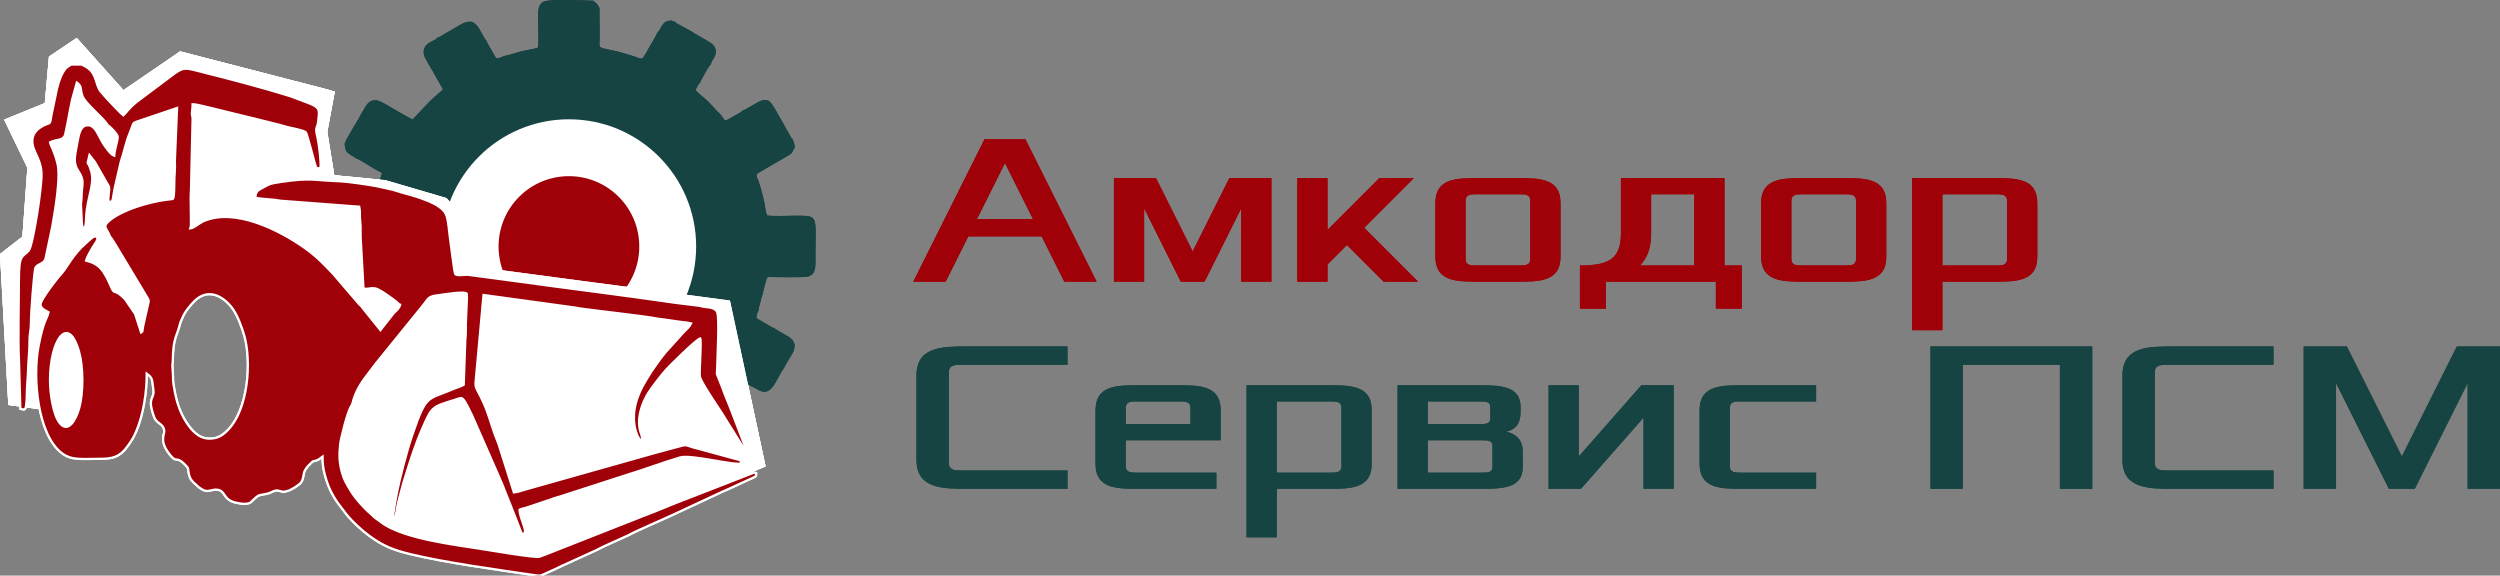 <?xml version="1.0" encoding="UTF-8"?>
<!DOCTYPE svg PUBLIC "-//W3C//DTD SVG 1.1//EN" "http://www.w3.org/Graphics/SVG/1.1/DTD/svg11.dtd">
<!-- Creator: CorelDRAW -->
<svg xmlns="http://www.w3.org/2000/svg" xml:space="preserve" width="84.572mm" height="19.471mm" version="1.1" style="shape-rendering:geometricPrecision; text-rendering:geometricPrecision; image-rendering:optimizeQuality; fill-rule:evenodd; clip-rule:evenodd"
viewBox="0 0 8457.2 1947.1"
 xmlns:xlink="http://www.w3.org/1999/xlink"
 xmlns:xodm="http://www.corel.com/coreldraw/odm/2003">
 <rect x="0" y="0" width="8457.2" height="1947.1" fill="#808080" stroke="none"/>
 <defs>
  <style type="text/css">
   <![CDATA[
    .str0 {stroke:white;stroke-width:7.62;stroke-miterlimit:22.926}
    .fil0 {fill:#164442}
    .fil3 {fill:#A00008}
    .fil2 {fill:#A00008}
    .fil1 {fill:white}
    .fil5 {fill:#164442;fill-rule:nonzero}
    .fil4 {fill:#A00008;fill-rule:nonzero}
   ]]>
  </style>
 </defs>
 <g id="Слой_x0020_1">
  <g id="_1869675584272">
   <g>
    <path class="fil0" d="M1703.21 189.42c-4.37,4.78 -17.16,7.61 -24.64,8.1 -6.1,-9.99 -11.41,-19.73 -16.94,-29.47 -6.14,-10.8 -12.42,-20.13 -16.84,-31.43 -4.85,-3.55 -17.05,-27.96 -21.71,-35.81 -4.72,-7.96 -6.43,-11.13 -12.52,-17.16 -6.86,-6.79 -7.23,-5.73 -15.86,-10.11 -12.91,-1.07 -19.73,2.01 -29.69,5.92 -13.4,7.33 -28.66,16.3 -42.14,24.35 -6.57,3.91 -13.9,8.01 -21.1,12.27 -6.73,3.97 -13.5,9.65 -20.96,10.24 -9.25,13.79 -33.96,13.13 -44.07,34.17 -11.14,23.2 6.46,41.87 13.65,57.98 4.65,5.98 8.76,14.41 12.36,20.41l35.65 62.92c-7.42,9.28 -18.43,16.77 -27.4,24.82 -20.26,18.17 -55.26,56.43 -74.89,77.4 -6.74,-1.63 -76.15,-41.73 -85.34,-47.95 -15.78,-7.34 -35.64,-24.75 -57.34,-13.24 -15.15,8.04 -22.26,29.3 -33.26,45.19 -6.06,13.32 -17.22,30 -24.82,43.35 -4.11,7.23 -8.28,14.25 -13.03,22.28 -3.95,6.68 -7.99,15.66 -12.12,21.52 -0.59,2.75 -0.44,2.93 -1.58,5.61 -2.75,6.46 -1.46,3.13 -3.2,5.27 3.69,16.12 0.67,20.57 11.43,31.33 4.3,4.3 22.41,13.56 24.39,16.55 12.08,4.42 35.27,18.73 46.48,25.73 11.78,7.35 33.58,20.46 44.66,25.07 -1.21,5.92 -2.65,9.14 -4.65,15.11l-3.9 9.34c-0.17,0.28 -0.73,1.47 -0.86,1.19 -0.12,-0.29 -0.55,0.8 -0.89,1.16 0,7.9 -12.51,45.23 -15.66,58.23 -2.89,11.96 -8.58,52.19 -13.22,58.64 -7.85,5.88 -116.91,-3.03 -140.75,4.38 -6.34,1.97 -11.24,5.83 -14.48,9.57 -4.88,5.62 -4.9,10.44 -8.1,16.3l0 142.14c3.81,6.81 5.57,22.45 21.44,30.92 13.14,7.02 30.16,5.53 45.38,5.52 124.02,-0.08 93.62,-15.45 112.5,61.48 4.99,20.34 11.54,38.24 16.01,56.83l7.14 22.08c-6.75,6.34 -33.81,20.66 -44.15,26.51l-34.06 19.8c-5.86,3.39 -5.39,4.14 -11.38,4.73 -6.55,10.57 -14.44,5 -31.67,26.45 -3.28,4.08 -4.16,7.34 -7.69,11.04 1.22,12.2 4.65,19.82 5.36,26.88 6.12,3.79 5.87,6.18 9.74,13.22 2.78,5.06 4.23,7.62 7.42,12.92 5.12,8.54 12.59,19.37 15.53,29.19 2.93,1.4 7.63,11.71 9.34,14.59 4,6.7 5.98,10.52 9.58,16.42 5.94,9.75 13.85,26.08 19.53,32.43 25.35,28.31 64.73,-1.81 72.93,-3.32 3.56,-4.59 79.24,-48.35 87.65,-51.03 1.45,3.5 7.99,11.42 10.72,14.85l35.82 38.37c11.86,13.76 44.12,37.5 53.24,46.16 -0.32,8.41 -3.04,12.24 -6.82,18.53 -3.29,5.47 -5.08,8.91 -8.05,14.19 -3.44,6.1 -11.86,21.88 -17.06,27.38 -2.16,7.07 -13.69,25.18 -18.57,33.53 -5.95,10.19 -13.23,20.51 -15.59,34.46 -5.52,32.7 29.54,37.84 47.29,52.54 13.59,5.74 28.88,16.39 43.06,24.19 10.6,5.83 33.59,17.99 41.34,24.14 12.26,3.55 15.03,3.07 28,5.01 4.8,-5.42 16.14,-8.31 21.26,-13.95 4.93,-5.43 9.74,-15.49 14.1,-20.9 6.24,-13.67 16.76,-29.71 24.42,-42.64 4.91,-8.29 19.72,-37.27 24.39,-40.37l3.72 -9.47c7.19,1.11 17.73,4.69 24.83,7 9.13,2.96 19.07,4.68 23.4,8.77 7.81,-0.4 50.66,11.86 64.97,14.44 12,2.17 23.55,1.47 25.26,13.2l0.11 116.43c0.09,39.48 20.62,38.02 34.81,44.52l138.06 0c15.21,-7.49 23.95,-3.75 31.18,-21.37 5.39,-13.14 3.72,-32.32 3.81,-47.3 0.64,-96.37 -8.42,-100.25 15.55,-103.75 15.95,-2.33 41.56,-9.91 49.75,-8.93l26.35 -8.81 49.77 -15.37c1.04,2.08 1.65,2.96 2.37,4.91 1.76,4.73 0.12,-2.16 1.02,4.11 6.34,4.8 20.14,31.86 25.84,41.56 4.96,8.42 20.86,33.46 23.22,42.13 6.84,7.04 10.98,19.56 17.43,26.73 9.14,10.16 15.16,9.15 31.38,12.57 4.08,-3.38 10.71,-4.89 16.14,-6.32 1.16,-2.08 34.82,-21 40.61,-24.3 8.48,-4.82 35.91,-22.05 42.81,-23.2 4.63,-5.91 17.86,-11.79 24.28,-15.62 8.91,-5.3 15.01,-10.06 20.35,-18.44 14.64,-22.92 -9.43,-42.47 -12.63,-58.93 -3.06,-2.06 -48.33,-79.05 -51.35,-87.77 5.03,-8.83 62.59,-64.13 77.63,-79.18 7.08,-7.08 17.8,-19.2 25.08,-24.27 9.19,4.52 83.61,46.66 85.66,49.76 26.41,8.96 45.01,35.41 72.15,5.25 6.67,-7.41 14.59,-22.2 20.01,-31.98 4.73,-8.53 13.16,-24.96 18.81,-31.78 4.81,-10.2 10.57,-18.72 16.78,-29.16 5.72,-9.63 11.09,-19.49 16.49,-28.3 2.56,-10.72 4.64,-12.26 4.29,-25.21 -6.13,-18.14 -14.84,-22.69 -29.88,-31.44 -5.8,-3.38 -34.93,-18.81 -37,-22.36 -10.83,-3.7 -23.15,-11.88 -32.66,-17.48 -9.81,-5.77 -20.93,-11.88 -30.1,-17.71 1.29,-7.75 3.08,-20.1 7.81,-25.54 0.04,-8.01 2.79,-15.63 4.64,-22.83 1.21,-5.48 2.76,-10.54 4.19,-16.28 0.7,-2.83 1.37,-6.25 2.37,-8.81 2.72,-7.03 0.31,-2.65 3.65,-6.23 -0.88,-13.78 10.35,-40.55 12.87,-55.53 4.09,-5.51 7.98,-3.54 16.03,-3.38 23.76,0.46 108.67,1.19 120.71,-1.14 32.97,-7.14 27.64,-38.8 27.85,-71.96 0.85,-136.58 11.17,-134.34 -66.82,-134.44 -22.97,-0.03 -78.69,2.84 -96.74,-1.23 -4.7,-9.4 -6.93,-32.39 -9.57,-45.36 -3.34,-16.38 -7.43,-29.44 -11.38,-44.98l-8.73 -28.25c-3.47,-3.86 -5.94,-13.47 -5.32,-20.43 1.89,-4.17 81.56,-48 90.9,-54.25 7.01,-4.51 15.87,-8.72 23.01,-13.7 8.52,-5.94 7.7,-13.84 14.83,-22.44 -1.41,-6.75 -0.75,-10.25 -3.05,-16.68 -2.63,-7.37 -3.5,-4.87 -4.17,-12.05 -6.45,-4 -5.12,-5.36 -8.9,-12.24 -2.4,-4.38 -5.34,-9.02 -7.47,-12.84 -5.41,-9.74 -10.3,-17.14 -14.7,-26.59 -11.59,-17.14 -37.08,-72.07 -51.06,-78.35 -16.76,-7.52 -37.71,6.81 -48.91,13.28 -8.65,4.99 -34.19,20.48 -40.52,21.7 -3.19,4.18 -1.29,2.4 -6.39,5.64 -1.79,1.14 -4.55,2.52 -7.15,3.96 -61.2,33.93 -32.58,26.31 -67.38,-6.08 -11.24,-10.45 -24.53,-27.64 -37.13,-38.87l-26.95 -23.26c-4.34,-3.42 -8.27,-8.48 -12.2,-11.87 3.82,-7.1 10.22,-22.45 17.04,-26.5l0.46 -4.38c5.83,-10.32 28.02,-52.71 34.81,-56.86 1.24,-12.38 13.71,-20.88 16.03,-36.01 2.83,-18.47 -6.72,-28.79 -16.45,-35.78 -9.94,-7.16 -60.14,-34.12 -63.71,-38.18l-50.58 -27.56c-4.14,-2.9 -2.39,-1.3 -5.21,-4.93l-12.88 -4.9c-16.83,-0.66 -24.97,5.92 -31.54,14.89 -5.39,7.35 -9.79,20.74 -17.43,26.11 -1.19,7.15 -19.68,36.11 -24.69,45.02 -6.04,10.75 -19.33,37.21 -26.56,42.68 -8.43,-0.11 -18.56,-4.76 -25.98,-7.62 -17.96,-4.85 -33.94,-10.95 -53.19,-15.86l-53.55 -11.6c-0.31,-0.13 -1.07,-0.12 -1.29,-0.72 -0.22,-0.59 -0.88,-0.45 -1.25,-0.76 -12.27,-0.4 -8.38,-16.62 -8.24,-28.98 0.14,-11.77 0.19,-23.48 0.18,-35.26 -0.03,-23.07 -1.23,-49.29 -0.64,-71.09 -4.56,-4.71 -3.94,-8.23 -8.94,-13.66l-12.4 -10.63c-8.5,0.56 -30.5,-1.62 -42.57,-1.62 -28.07,0 -110.03,-3.16 -125.4,4.96 -22.69,11.99 -17.61,41.56 -18.03,69.76 -0.34,22.51 2.48,67.14 -1.12,85.6 -11.21,4.91 -42.96,9.32 -58.78,13.38 -13.51,3.46 -47.63,15.39 -57.52,15.08z"/>
    <circle class="fil1" cx="1924.6" cy="833.93" r="430.38"/>
    <circle class="fil2" cx="1924.6" cy="833.93" r="237.99"/>
   </g>
   <g>
    <polygon class="fil1" points="165.54,191.57 259.49,128.37 417.61,304.98 609.36,173.78 1097.16,299.93 1132.49,310.03 1107.26,446.27 1130.81,592.61 1304.06,609.44 1510.44,669.93 1549.88,713.21 1545.32,708.21 1567.27,896.79 2469.33,1016.7 2589.86,1577.68 1807.01,1908.76 1386.12,1827.4 1206.53,1748.83 1122.36,1586.08 1130.78,1423.35 813.71,876.21 552.76,1047.36 454.56,1212.9 353.54,1423.35 227.28,1504.72 151.51,1386.87 28.05,1370.04 -0,859.36 75.76,800.44 92.59,567.55 14.03,404.81 151.51,348.69 "/>
    <path id="_1" class="fil1" d="M165.54 191.57l93.95 -63.2 158.12 176.61 191.75 -131.2 487.8 126.15 35.33 10.1 -25.23 136.24 23.55 146.34 173.25 16.83 206.38 60.49 39.44 43.28 -4.56 -5 21.95 188.58 902.06 119.91 120.53 560.98 -782.85 331.08 -420.89 -81.36 -179.59 -78.57 -84.17 -162.75 8.42 -162.73 -317.07 -547.14 -260.95 171.15 -98.2 165.54 -101.02 210.45 -126.26 81.37 -75.77 -117.85 -123.46 -16.83 -28.05 -510.68 75.76 -58.92 16.83 -232.89 -78.56 -162.74 137.48 -56.12 14.03 -157.12zm364.36 277.94c-66.91,45.78 -154.54,45.79 -221.07,2.36 -8.23,10.53 -17.57,20.28 -27.92,29.08 8.89,25.1 12.89,52.4 10.9,80.66l-16.29 225.47c-1.85,54.63 -25.98,108.13 -70.56,145.85l13.51 245.92c6.2,2.21 12.3,4.72 18.28,7.53l32.24 -67.18c3.78,-9.48 8.33,-18.8 13.69,-27.86l94.05 -158.55c15.27,-28.49 37.69,-53.68 66.65,-72.62l260.95 -171.15 0.14 0.22c3.02,-1.97 6.09,-3.87 9.24,-5.69 95.35,-55.22 217.44,-22.69 272.66,72.66l317.07 547.14 -0.04 0.02c18.73,32.26 28.64,70.12 26.6,110.14l-5.63 108.86 26.96 52.14 93.49 40.9 341.16 65.95 574.08 -242.79 -56.47 -262.81 -749.71 -99.66c-94.48,-6.24 -173.93,-79.24 -185.05,-176.65l-10.02 -86.07 -93.71 -27.46 -148.79 -14.46c-90.31,-6.51 -167.58,-74.33 -182.38,-167.6l-22.8 -141.68c-1.52,-8.27 -2.52,-16.7 -2.97,-25.23l-260.71 -67.42 -117.34 80.29 -0.21 -0.31z"/>
   </g>
   <path class="fil3 str0" d="M169.04 1286.43c0,-137.18 61.96,-226.21 98.48,-96.77 14.55,51.57 15.1,138.63 0.34,191.36 -10.89,38.87 -36.59,84.93 -64.77,51.54 -24.66,-29.21 -34.05,-107.08 -34.05,-146.13zm539.8 197.4c-38.02,0 -62.39,-29.59 -80.74,-58.7 -18.83,-29.87 -30.31,-64.92 -37.32,-102.19 -8.36,-44.51 -4,-34.98 -6.27,-64.22 -3.43,-44.09 0.02,-15.59 0.19,-43.09 0.45,-71.35 14.36,-80.19 23.31,-117.04 2.26,-9.34 2.71,-8.59 5.91,-16.5 9.77,-24.11 18.13,-34.86 33.76,-52.81l2.29 -2.63c43.73,-51.12 94.48,-34.89 132.94,11.73 18.42,22.33 36.01,69.32 43.86,97.79 24.27,88.07 13.21,245.82 -54.03,316.67 -18.04,19.01 -34.68,30.99 -63.9,30.99zm-343.94 -1059.16c3.66,1.34 0.44,-0.74 5.35,3.24 8.2,6.64 27.8,26.58 28.06,35.81 0.33,11.27 -11.55,45.71 -11.92,63.45 -12.09,-3.42 -35.43,-36.91 -42.87,-50.74 -12.34,-22.94 -20.37,-44.77 -38.34,-51.76 -34.23,-7.01 -38.3,30.71 -44.39,63.05 -7.48,39.66 -14.06,64.02 3.78,90.08 24.28,35.49 11.23,46.75 11.37,90.09 0.04,12.47 -1.93,11.39 -1.96,23.78l2.46 53.24c0.01,13.22 1.7,15.41 2.47,25.22 5.08,-0.44 10.86,5.42 11.94,-25.31 0.56,-15.98 0.89,-20.72 2.8,-34.99 7.03,-52.32 25.47,-91.73 15.37,-128.51 -13.91,-50.6 -16.85,-8.38 -6.23,-56.68l18.39 23.54c1.88,2.9 4.05,7.1 5.37,9.49l41.56 72.51c4.35,11.91 -4.05,36.71 -0.82,51.37 17.26,4.39 12.36,-5.46 20.47,-44.1l19.61 -85.51c2.61,-10.89 5.1,-17.01 7.99,-26.98 5.29,-18.31 9.82,-34.78 15.51,-54.42l19.19 -50.55c3.54,-5.31 2.7,-4.4 9.55,-7.59l139.36 -47.2 -7.04 169.69c-1.06,13.59 0.95,29.02 -0.47,42.53 -2.5,23.57 -1.3,73.02 -3.48,84.89 -2.73,14.92 0.68,9.61 -29.75,14.03 -57.88,8.41 -142.01,32.76 -186.23,68.42 -29.75,23.99 -9.01,26.82 0.06,55.73 4.46,2.51 20.21,29.81 23.73,35.61l102.26 170.11c5.59,10.32 6.26,9.41 3.19,22.04l-16.71 73.64c-4.67,25.95 -0.46,17.2 -7.37,22.56l-20.1 -62.21 -33 -48.57c-7.54,-8.14 -18.35,-18.75 -28.12,-23.35 -9.45,-4.44 -10.43,-1.13 -16.06,-10.82l-17.26 -37.39c-16.04,-29.29 -28.08,-49.83 -71.77,-60.62 1.91,-8.66 16.8,-35.66 21.47,-43.06 4.07,-6.44 8.59,-12.66 12.67,-19.63 5.83,-9.95 6.45,-11.9 -0.7,-19.57 -10.54,-0.06 -22.8,14.35 -33.79,23.67 -42.19,35.78 -66.9,85.68 -79.02,98.5 -16.06,16.99 -67.35,83.84 -73.63,104.22 -5.2,16.89 19.51,26.63 26.41,30.5 -5.2,23.64 -16.4,24.14 -34.03,115.79 -20.11,104.6 -3.59,295.52 77.31,359.71 33.38,26.49 68.37,20.48 123.92,20.55 47.35,0.06 72.71,-3.53 102.38,-45.9 12.24,-17.49 18.07,-26.55 26.94,-47.38 24.11,-56.67 35.48,-131.35 35.48,-195.24 22.11,15.68 17.49,22.54 22.7,54.62 4.4,27.01 -16.02,26.98 -5.56,66.42 2.02,7.65 5.95,21.13 9.06,28.36 9.18,21.29 31.8,20.1 33.24,45.62 0.71,12.63 -19.03,35.23 23.18,84.41 20.14,23.46 17.16,-2.52 48.22,29.89 11.83,12.36 7.72,9.01 11.46,28.36 3.79,19.69 11.77,27.19 22.84,36.54 4.27,3.62 5.49,5.66 10.17,9.47 5.58,4.52 18.39,12.68 25.62,13.52 9.47,1.1 22.87,-4.32 31.04,-4.56 38,-1.08 21.64,34.73 71.99,44.53 10.78,2.1 20.32,4.24 32.79,3.22 17.32,-1.42 17.08,-9.07 35.2,-23.51 12.23,-9.77 22.54,-5.19 44.62,-13.46 9.32,-3.49 16.57,-9.3 26.7,-7.71 16.25,2.56 13.21,7.04 32.16,1.78 13.68,-3.78 41.11,-20.67 47.65,-30.53 5.88,-8.86 6.49,-20.14 8.96,-31.01 2.98,-13.16 15.34,-25.25 24.92,-34.33 8.67,-8.23 1.73,-2.94 13.18,-6.29 12.55,-3.66 15.05,-7.64 24.6,-14.41 0,24.91 2.74,42.08 8.15,62.23 10.3,38.3 22.33,63.78 44.02,95.08l22.41 29.41c4.07,4.94 4.37,6.4 8.44,11.3 19.15,23.01 48.72,50.11 72.24,67.71 48.61,36.37 84.57,50.4 142.35,64.28 123.13,29.56 287,51.29 411.64,70.01 34.72,5.22 27.78,2.16 54.04,-8.84 17.01,-7.13 31.01,-14.28 46.46,-21.64l118.61 -54c8.51,-4.21 14.57,-8.01 22.6,-11.49 17.15,-7.42 30.73,-14.56 48.48,-22.03l35.12 -15.94c29.43,-16.31 114.6,-52.08 154.88,-71.25l141.01 -65.72c7.89,-3.76 14.95,-7.12 23.14,-10.9 9.23,-4.25 16.4,-6.49 25.38,-11.07l69.86 -32.28c2.83,-1.2 9.44,-3.97 11.6,-5.42 8.25,-5.54 5.87,-1.73 6.12,-13.76l-7.16 -1.28 -261.27 101.53c-13.09,4.79 -22.97,9.3 -36.29,14.71 -25.72,10.46 -49.34,19.93 -74.75,29.61l-334.39 131.61c-5.11,1.95 -14.5,5.59 -19.62,7.08 -14.47,4.22 -168.26,-22.12 -196.68,-26.56 -96.16,-14.98 -249.75,-33.81 -327.85,-82.86l-31.27 -22.54c-30.5,-26.48 -66.21,-62.49 -86.39,-98.28 -10.44,-18.5 -18.58,-30.48 -25.09,-54.4 -8.96,-32.96 -10.34,-57.03 -6.29,-95.02 2.31,-21.55 24.2,-107.28 34.73,-125.18 10.99,-18.68 5.65,-15.37 14.22,-38.08 17.37,-45.99 45.4,-74.56 73.06,-112.4l153.44 -189.2c25.92,-30.83 18.45,-36.27 61.53,-41.11 11.83,-1.33 86.09,-14.44 92.16,-3.78 1.1,1.94 -3.82,88.01 -3.78,99.96 0.07,19.37 0.29,38.28 -1.73,53.85l-5.43 153.7c-11.73,6.57 -18.95,7.48 -30.98,12.71 -93.56,40.7 -93.99,14.46 -143.11,157.12 -17.22,50.01 -44.31,151.61 -54.2,208.33 -2.49,14.36 -4.62,23.37 -6.85,38.29 -5.11,34.15 -5.41,28.99 3.46,31.51 2.31,-5.11 5.37,-27.28 6.55,-33.55 5.38,-28.59 10.3,-40.75 15.94,-64.11 3.09,-12.8 5.29,-19.8 8.86,-31.1 21.18,-66.99 33.67,-110.53 62.59,-176.65 29.39,-67.22 30.5,-68.35 105.34,-90.85 22.79,-6.84 22.96,-10.87 32.12,-0.79 8.25,9.1 23.37,43.05 29.44,54.85l88.68 202.15c10.15,23 19.33,45.19 28.23,68.8 4.48,11.94 9.36,22.63 14.28,35.47l27.32 69.76c8.78,22.53 7.27,23.22 14.94,21.3 15.85,-3.97 -13.28,-50.32 -13.91,-80.6 6.11,-3.1 17.45,-5.05 24.19,-7.25l67.09 -22.56c9.77,-2.87 15.16,-4.91 23.36,-8.15 7.25,-2.88 13.91,-3.99 22.38,-6.66l225.02 -72.86c61.37,-18.69 120.55,-41.23 180.58,-59.21 38,-11.38 188.38,29.44 207.37,19.78 -0.9,-11.52 -3.76,-10.77 -13.69,-13.32l-132.01 -36.03c-52.06,-12.13 -27.91,-17.63 -80.69,-3.26 -25.61,6.98 -50.59,13.92 -77.93,21.2l-426.28 120.3c-8.93,2.81 -28.48,8.93 -38.5,9.82l-49.84 -157.26c-4.5,-14.43 -9.84,-25.54 -14.34,-37.94 -13.14,-36.15 -21.58,-72.1 -40.88,-113.6 -23.24,-50.01 -27.1,-41.19 -23.52,-75.45l25.87 -283.9 310.8 42.72c18.84,5.49 238.57,28.35 277.7,37.46l27.57 3.45c14.34,2.19 28.83,4.2 44.14,6.44 16.13,2.36 28.14,2.68 42.02,6.1 -6.04,12.1 -11.69,16.64 -21.13,25.71 -0.51,0.49 -2.02,1.88 -2.51,2.38l-62.97 69.97c-5.76,6.86 -11.12,13.59 -16.46,20.52l-30.7 43.39c-19.39,31.15 -37.96,59.11 -50.46,98.37 -30.38,95.37 24.81,164.52 17.91,124.07 -1.94,-11.34 -5.98,-17.14 -8.13,-29.99 -6.75,-40.29 8.35,-83.52 28.27,-117.02 10.84,-18.21 47.95,-66.17 63.13,-82.43 14.51,-15.54 99.65,-100.26 114.1,-104.35 4.64,10.24 -3.55,110.96 -1.55,128.15 2.1,18.03 60.84,102.74 74.16,123.92l75.48 121.23 4.77 -3.79 -46.19 -120.62c-4.56,-10.77 -7.23,-19.79 -11.93,-30.39 -4.58,-10.32 -7.46,-17.65 -11.49,-28.32 -7.23,-19.19 -14.52,-39.54 -22.96,-59.31 -7.21,-16.89 -2.93,-11.48 -2.92,-34.63 0.01,-28.92 8.63,-170.29 -0.89,-186.45 -11.04,-18.71 -38.2,-12.91 -58.87,-19.89l-80.18 -9.94c-181.28,-26.58 -364.7,-48.7 -546.33,-74.07l-156.91 -21.02c-10.83,-0.63 -36.85,4.36 -43.18,-2.33 -3.12,-3.28 -14.89,-103.36 -17.27,-118.37 -3.62,-22.83 -5.29,-59.58 -12.59,-80.31 -8,-22.67 -35.19,-36.51 -56.4,-46.54 -3.41,-1.61 -5.19,-2.03 -8.72,-3.41 -57.94,-22.56 -68.25,-20.48 -115.03,-36.3 -21.37,-4.37 -37.74,-8.97 -58.33,-12.84 -26.53,-5 -96.44,-15.35 -123.21,-16.25 -86.31,-2.86 -95.94,-12.97 -196.28,2.08 -45.45,6.81 -38.12,7.15 -67.51,22.09 -12.45,6.34 -20.43,11.75 -20.43,31.5 10.81,2.68 30.23,4.51 42.97,5.08 13.6,0.63 29.65,3.16 42.87,5.2l265.26 20.1c3.03,13.78 1.89,19.24 2.34,35.55 0.4,14.48 1.75,18.35 2.27,30.27 0.54,12.52 -0.46,25.65 0.16,37.96l9.57 172.08c10.53,5.36 22.66,-2.52 40.09,0.52 14.36,2.52 58.29,34.45 71.63,45.6l6.36 5.92c3.72,2.98 0.82,2.15 6.12,3.64 -3.42,13.57 -13.77,20.35 -21.3,28.04l-45.58 58.01 -60.48 -75.1c-7.96,-11.93 -8.07,-7.15 -16.31,-18.15l-83 -96.82c-0.35,-0.36 -0.86,-0.88 -1.21,-1.25 -32.39,-34.32 -57.23,-59.92 -96.48,-87.58 -81.63,-57.5 -234.98,-137.68 -342.75,-88.82 -12.3,5.57 -31.11,22.54 -42.28,23.52 4.27,-9.42 -1.68,-95.82 1.78,-132.41l5.34 -239.41c-0.56,-10.77 -3.59,-10.54 -1.77,-24.74 0.98,-7.68 1.82,-11.93 1.82,-23.56 12.78,0 51.63,10.24 65.93,13.65l192.06 47.06c11.4,2.95 20.16,5.45 32.82,8.24 10.13,2.23 18.7,5.79 30.23,8.46 13.1,3.04 56.51,11.06 62.04,17.79 3.38,4.1 15.82,52.91 19.11,63.27 3.75,11.81 5.48,22.11 8.91,33.59 1.13,3.81 3.03,11.18 4.66,15.29 4.29,10.79 0.1,5.1 9.39,10.31 5.2,-2.74 0.85,-0.76 7.17,-2.54 3.34,-15.2 -5.49,-84.86 -10,-103.3 -9.93,-40.61 0.51,-26.49 2.69,-56.3 2.07,-28.55 11.01,-42.44 -28.78,-57.78l-64.23 -24.32c-108.97,-33.76 -210.8,-59.66 -321.95,-87.84 -39.33,-9.97 -45.44,-7.34 -74.57,13.16l-117.48 88.1c-31.27,22.68 -46.65,46.9 -52.08,51.12 -10.27,-7.29 -67.28,-68.26 -76.82,-80.58 -18.14,-23.39 -13.02,-55.53 -41.15,-77.88 -4.41,-3.5 -6.88,-5.07 -11.82,-7.71l-11.13 -5.92 -35.83 0c-0.48,0.35 -1.28,0.17 -1.51,0.93l-10.49 6.59c-18.47,13.39 -30.2,50.68 -35.79,73.44l-19.1 91.12c-5.64,37.19 -2.55,20.59 -30.29,36.23 -35.71,20.14 -42.52,49.3 -24.64,87.81 10.8,23.25 19.41,40.92 21.4,68.44 3.15,43.63 -29.11,249.81 -43.32,265.17 -21.64,23.43 -33.01,10.5 -33.01,99.15 0,73.57 -3.48,211.28 0.21,270.79l4.57 164.52c10.41,2.58 16.44,6.43 18.95,-7.73 1.28,-7.23 2.58,-22.6 2.64,-30.14 0.31,-40.69 3.73,-60.63 4.61,-96.34 0.6,-24.27 5.07,-64.35 4.82,-96.13 -0.18,-24.63 5.01,-36.95 4.86,-60.65 -0.2,-33.15 10.74,-178.26 15.29,-186.27 7.68,-13.57 28.15,-11.74 33.8,-29.99l23.15 -109.6c3.3,-18.26 6.44,-37.71 9.62,-58.15 5.68,-36.49 16.67,-115.58 8.27,-151.98 -9.81,-42.51 -22.8,-60.86 -25.69,-74.01 22.71,-11.54 39.62,-5.2 49.3,-21.15 3.67,-6.05 19.91,-100.06 25.23,-122.59l16.23 -58.72c17.86,12.67 11.14,21.61 18.4,43.77 9.13,27.9 75.51,78.32 86.7,101.75z"/>
   <path class="fil4" d="M3089.55 952.86l109.47 0 76.63 -153.26 248.15 0 76.63 153.26 109.47 0 -240.84 -481.69 -138.67 0 -240.84 481.69zm215.3 -211.65l94.87 -189.76 94.88 189.76 -189.75 0z"/>
   <polygon id="_1_0" class="fil4" points="3768.29,952.86 3870.47,952.86 3870.47,704.72 3994.54,952.86 4074.82,952.86 4198.89,704.72 4198.89,952.86 4301.07,952.86 4301.07,602.54 4158.75,602.54 4034.68,850.68 3910.61,602.54 3768.29,602.54 "/>
   <polygon id="_2" class="fil4" points="4388.65,952.86 4490.83,952.86 4490.83,894.47 4556.51,828.79 4680.58,952.86 4797.35,952.86 4614.9,770.4 4782.76,602.54 4665.99,602.54 4490.83,777.7 4490.83,602.54 4388.65,602.54 "/>
   <path id="_3" class="fil4" d="M4855.74 868.93c0,83.93 72.98,83.93 145.97,83.93l131.37 0c72.98,0 145.96,0 145.96,-83.93l0 -182.46c0,-83.93 -72.98,-83.93 -145.96,-83.93l-131.37 0c-72.99,0 -145.97,0 -145.97,83.93l0 182.46zm102.18 7.3l0 -197.06c0,-21.89 18.24,-21.89 36.49,-21.89l145.96 0c18.25,0 36.49,0 36.49,21.89l0 197.06c0,21.89 -18.24,21.89 -36.49,21.89l-145.96 0c-18.25,0 -36.49,0 -36.49,-21.89z"/>
   <path id="_4" class="fil4" d="M5344.72 898.12l0 145.97 87.58 0 0 -91.23 372.22 0 0 91.23 87.58 0 0 -145.97 -58.39 0 0 -295.58 -350.32 0 0 186.11c0,86.85 -40.14,109.47 -138.67,109.47zm202.9 0c30.65,-30.65 37.95,-70.79 37.95,-109.47l0 -131.37 145.96 0 0 240.84 -183.91 0z"/>
   <path id="_5" class="fil4" d="M5957.78 868.93c0,83.93 72.98,83.93 145.97,83.93l131.37 0c72.98,0 145.96,0 145.96,-83.93l0 -182.46c0,-83.93 -72.98,-83.93 -145.96,-83.93l-131.37 0c-72.99,0 -145.97,0 -145.97,83.93l0 182.46zm102.18 7.3l0 -197.06c0,-21.89 18.24,-21.89 36.49,-21.89l145.96 0c18.25,0 36.49,0 36.49,21.89l0 197.06c0,21.89 -18.24,21.89 -36.49,21.89l-145.96 0c-18.25,0 -36.49,0 -36.49,-21.89z"/>
   <path id="_6" class="fil4" d="M6468.66 1117.07l102.18 0 0 -164.21 175.16 0c72.98,0 145.96,0 145.96,-83.93l0 -182.46c0,-83.93 -72.98,-83.93 -145.96,-83.93l-277.34 0 0 514.53zm102.18 -218.95l0 -240.84 182.45 0c18.25,0 36.49,0 36.49,21.89l0 197.06c0,21.89 -18.24,21.89 -36.49,21.89l-182.45 0z"/>
   <path class="fil5" d="M3100.33 1555.09c0,98.53 87.58,98.53 175.15,98.53l335.72 0 0 -62.03 -357.61 0c-21.9,0 -43.79,0 -43.79,-25.55l0 -306.52c0,-25.55 21.89,-25.55 43.79,-25.55l357.61 0 0 -62.03 -335.72 0c-87.57,0 -175.15,0 -175.15,98.52l0 284.63z"/>
   <path id="_1_1" class="fil5" d="M3706.08 1569.69c0,83.93 72.98,83.93 145.96,83.93l262.74 0 0 -54.74 -270.04 0c-18.24,0 -36.49,0 -36.49,-21.89l0 -87.58 321.12 0 0 -102.17c0,-83.93 -72.98,-83.93 -145.96,-83.93l-131.37 0c-72.98,0 -145.96,0 -145.96,83.93l0 182.45zm102.17 -135.02l0 -54.73c0,-21.9 18.25,-21.9 36.49,-21.9l145.97 0c18.24,0 36.49,0 36.49,21.9l0 54.73 -218.95 0z"/>
   <path id="_2_2" class="fil5" d="M4216.95 1817.83l102.17 0 0 -164.21 175.16 0c72.98,0 145.96,0 145.96,-83.93l0 -182.45c0,-83.93 -72.98,-83.93 -145.96,-83.93l-277.33 0 0 514.52zm102.17 -218.95l0 -240.84 182.46 0c18.24,0 36.49,0 36.49,21.9l0 197.05c0,21.89 -18.25,21.89 -36.49,21.89l-182.46 0z"/>
   <path id="_3_3" class="fil5" d="M4727.82 1653.62l277.33 0c72.98,0 145.96,0 145.96,-72.98l0 -54.74c0,-40.14 -25.54,-58.38 -54.73,-65.68 29.19,-7.3 47.44,-25.55 47.44,-65.69l0 -18.24c0,-72.98 -72.99,-72.98 -145.97,-72.98l-270.03 0 0 350.31zm102.17 -54.74l0 -109.47 182.46 0c18.24,0 36.49,0 36.49,18.25l0 72.98c0,18.24 -18.25,18.24 -36.49,18.24l-182.46 0zm0 -164.21l0 -76.63 175.16 0c18.25,0 36.49,0 36.49,18.25l0 40.14c0,18.24 -18.24,18.24 -36.49,18.24l-175.16 0z"/>
   <polygon id="_4_4" class="fil5" points="5238.69,1653.62 5348.16,1653.62 5559.81,1412.78 5559.81,1653.62 5661.98,1653.62 5661.98,1303.31 5552.51,1303.31 5340.86,1544.15 5340.86,1303.31 5238.69,1303.31 "/>
   <path id="_5_5" class="fil5" d="M5749.56 1569.69c0,83.93 72.98,83.93 145.96,83.93l248.14 0 0 -54.74 -255.44 0c-18.24,0 -36.49,0 -36.49,-21.89l0 -197.05c0,-21.9 18.25,-21.9 36.49,-21.9l255.44 0 0 -54.73 -248.14 0c-72.98,0 -145.96,0 -145.96,83.93l0 182.45z"/>
   <polygon id="_6_6" class="fil5" points="6530.47,1653.62 6639.94,1653.62 6639.94,1233.97 6968.36,1233.97 6968.36,1653.62 7077.83,1653.62 7077.83,1171.94 6530.47,1171.94 "/>
   <path id="_7" class="fil5" d="M7180.01 1555.09c0,98.53 87.58,98.53 175.15,98.53l335.72 0 0 -62.03 -357.61 0c-21.9,0 -43.79,0 -43.79,-25.55l0 -306.52c0,-25.55 21.89,-25.55 43.79,-25.55l357.61 0 0 -62.03 -335.72 0c-87.57,0 -175.15,0 -175.15,98.52l0 284.63z"/>
   <polygon id="_8" class="fil5" points="7793.06,1653.62 7902.53,1653.62 7902.53,1296.01 8081.34,1653.62 8168.91,1653.62 8347.72,1296.01 8347.72,1653.62 8457.19,1653.62 8457.19,1171.94 8311.23,1171.94 8125.13,1544.15 7939.02,1171.94 7793.06,1171.94 "/>
   <g>
    <path class="fil0" d="M1703.21 189.42c-4.37,4.78 -17.16,7.61 -24.64,8.1 -6.1,-9.99 -11.41,-19.73 -16.94,-29.47 -6.14,-10.8 -12.42,-20.13 -16.84,-31.43 -4.85,-3.55 -17.05,-27.96 -21.71,-35.81 -4.72,-7.96 -6.43,-11.13 -12.52,-17.16 -6.86,-6.79 -7.23,-5.73 -15.86,-10.11 -12.91,-1.07 -19.73,2.01 -29.69,5.92 -13.4,7.33 -28.66,16.3 -42.14,24.35 -6.57,3.91 -13.9,8.01 -21.1,12.27 -6.73,3.97 -13.5,9.65 -20.96,10.24 -9.25,13.79 -33.96,13.13 -44.07,34.17 -11.14,23.2 6.46,41.87 13.65,57.98 4.65,5.98 8.76,14.41 12.36,20.41l35.65 62.92c-7.42,9.28 -18.43,16.77 -27.4,24.82 -20.26,18.17 -55.26,56.43 -74.89,77.4 -6.74,-1.63 -76.15,-41.73 -85.34,-47.95 -15.78,-7.34 -35.64,-24.75 -57.34,-13.24 -15.15,8.04 -22.26,29.3 -33.26,45.19 -6.06,13.32 -17.22,30 -24.82,43.35 -4.11,7.23 -8.28,14.25 -13.03,22.28 -3.95,6.68 -7.99,15.66 -12.12,21.52 -0.59,2.75 -0.44,2.93 -1.58,5.61 -2.75,6.46 -1.46,3.13 -3.2,5.27 3.69,16.12 0.67,20.57 11.43,31.33 4.3,4.3 22.41,13.56 24.39,16.55 12.08,4.42 35.27,18.73 46.48,25.73 11.78,7.35 33.58,20.46 44.66,25.07 -1.21,5.92 -2.65,9.14 -4.65,15.11l-3.9 9.34c-0.17,0.28 -0.73,1.47 -0.86,1.19 -0.12,-0.29 -0.55,0.8 -0.89,1.16 0,7.9 -12.51,45.23 -15.66,58.23 -2.89,11.96 -8.58,52.19 -13.22,58.64 -7.85,5.88 -116.91,-3.03 -140.75,4.38 -6.34,1.97 -11.24,5.83 -14.48,9.57 -4.88,5.62 -4.9,10.44 -8.1,16.3l0 142.14c3.81,6.81 5.57,22.45 21.44,30.92 13.14,7.02 30.16,5.53 45.38,5.52 124.02,-0.08 93.62,-15.45 112.5,61.48 4.99,20.34 11.54,38.24 16.01,56.83l7.14 22.08c-6.75,6.34 -33.81,20.66 -44.15,26.51l-34.06 19.8c-5.86,3.39 -5.39,4.14 -11.38,4.73 -6.55,10.57 -14.44,5 -31.67,26.45 -3.28,4.08 -4.16,7.34 -7.69,11.04 1.22,12.2 4.65,19.82 5.36,26.88 6.12,3.79 5.87,6.18 9.74,13.22 2.78,5.06 4.23,7.62 7.42,12.92 5.12,8.54 12.59,19.37 15.53,29.19 2.93,1.4 7.63,11.71 9.34,14.59 4,6.7 5.98,10.52 9.58,16.42 5.94,9.75 13.85,26.08 19.53,32.43 25.35,28.31 64.73,-1.81 72.93,-3.32 3.56,-4.59 79.24,-48.35 87.65,-51.03 1.45,3.5 7.99,11.42 10.72,14.85l35.82 38.37c11.86,13.76 44.12,37.5 53.24,46.16 -0.32,8.41 -3.04,12.24 -6.82,18.53 -3.29,5.47 -5.08,8.91 -8.05,14.19 -3.44,6.1 -11.86,21.88 -17.06,27.38 -2.16,7.07 -13.69,25.18 -18.57,33.53 -5.95,10.19 -13.23,20.51 -15.59,34.46 -5.52,32.7 29.54,37.84 47.29,52.54 13.59,5.74 28.88,16.39 43.06,24.19 10.6,5.83 33.59,17.99 41.34,24.14 12.26,3.55 15.03,3.07 28,5.01 4.8,-5.42 16.14,-8.31 21.26,-13.95 4.93,-5.43 9.74,-15.49 14.1,-20.9 6.24,-13.67 16.76,-29.71 24.42,-42.64 4.91,-8.29 19.72,-37.27 24.39,-40.37l3.72 -9.47c7.19,1.11 17.73,4.69 24.83,7 9.13,2.96 19.07,4.68 23.4,8.77 7.81,-0.4 50.66,11.86 64.97,14.44 12,2.17 23.55,1.47 25.26,13.2l0.11 116.43c0.09,39.48 20.62,38.02 34.81,44.52l138.06 0c15.21,-7.49 23.95,-3.75 31.18,-21.37 5.39,-13.14 3.72,-32.32 3.81,-47.3 0.64,-96.37 -8.42,-100.25 15.55,-103.75 15.95,-2.33 41.56,-9.91 49.75,-8.93l26.35 -8.81 49.77 -15.37c1.04,2.08 1.65,2.96 2.37,4.91 1.76,4.73 0.12,-2.16 1.02,4.11 6.34,4.8 20.14,31.86 25.84,41.56 4.96,8.42 20.86,33.46 23.22,42.13 6.84,7.04 10.98,19.56 17.43,26.73 9.14,10.16 15.16,9.15 31.38,12.57 4.08,-3.38 10.71,-4.89 16.14,-6.32 1.16,-2.08 34.82,-21 40.61,-24.3 8.48,-4.82 35.91,-22.05 42.81,-23.2 4.63,-5.91 17.86,-11.79 24.28,-15.62 8.91,-5.3 15.01,-10.06 20.35,-18.44 14.64,-22.92 -9.43,-42.47 -12.63,-58.93 -3.06,-2.06 -48.33,-79.05 -51.35,-87.77 5.03,-8.83 62.59,-64.13 77.63,-79.18 7.08,-7.08 17.8,-19.2 25.08,-24.27 9.19,4.52 83.61,46.66 85.66,49.76 26.41,8.96 45.01,35.41 72.15,5.25 6.67,-7.41 14.59,-22.2 20.01,-31.98 4.73,-8.53 13.16,-24.96 18.81,-31.78 4.81,-10.2 10.57,-18.72 16.78,-29.16 5.72,-9.63 11.09,-19.49 16.49,-28.3 2.56,-10.72 4.64,-12.26 4.29,-25.21 -6.13,-18.14 -14.84,-22.69 -29.88,-31.44 -5.8,-3.38 -34.93,-18.81 -37,-22.36 -10.83,-3.7 -23.15,-11.88 -32.66,-17.48 -9.81,-5.77 -20.93,-11.88 -30.1,-17.71 1.29,-7.75 3.08,-20.1 7.81,-25.54 0.04,-8.01 2.79,-15.63 4.64,-22.83 1.21,-5.48 2.76,-10.54 4.19,-16.28 0.7,-2.83 1.37,-6.25 2.37,-8.81 2.72,-7.03 0.31,-2.65 3.65,-6.23 -0.88,-13.78 10.35,-40.55 12.87,-55.53 4.09,-5.51 7.98,-3.54 16.03,-3.38 23.76,0.46 108.67,1.19 120.71,-1.14 32.97,-7.14 27.64,-38.8 27.85,-71.96 0.85,-136.58 11.17,-134.34 -66.82,-134.44 -22.97,-0.03 -78.69,2.84 -96.74,-1.23 -4.7,-9.4 -6.93,-32.39 -9.57,-45.36 -3.34,-16.38 -7.43,-29.44 -11.38,-44.98l-8.73 -28.25c-3.47,-3.86 -5.94,-13.47 -5.32,-20.43 1.89,-4.17 81.56,-48 90.9,-54.25 7.01,-4.51 15.87,-8.72 23.01,-13.7 8.52,-5.94 7.7,-13.84 14.83,-22.44 -1.41,-6.75 -0.75,-10.25 -3.05,-16.68 -2.63,-7.37 -3.5,-4.87 -4.17,-12.05 -6.45,-4 -5.12,-5.36 -8.9,-12.24 -2.4,-4.38 -5.34,-9.02 -7.47,-12.84 -5.41,-9.74 -10.3,-17.14 -14.7,-26.59 -11.59,-17.14 -37.08,-72.07 -51.06,-78.35 -16.76,-7.52 -37.71,6.81 -48.91,13.28 -8.65,4.99 -34.19,20.48 -40.52,21.7 -3.19,4.18 -1.29,2.4 -6.39,5.64 -1.79,1.14 -4.55,2.52 -7.15,3.96 -61.2,33.93 -32.58,26.31 -67.38,-6.08 -11.24,-10.45 -24.53,-27.64 -37.13,-38.87l-26.95 -23.26c-4.34,-3.42 -8.27,-8.48 -12.2,-11.87 3.82,-7.1 10.22,-22.45 17.04,-26.5l0.46 -4.38c5.83,-10.32 28.02,-52.71 34.81,-56.86 1.24,-12.38 13.71,-20.88 16.03,-36.01 2.83,-18.47 -6.72,-28.79 -16.45,-35.78 -9.94,-7.16 -60.14,-34.12 -63.71,-38.18l-50.58 -27.56c-4.14,-2.9 -2.39,-1.3 -5.21,-4.93l-12.88 -4.9c-16.83,-0.66 -24.97,5.92 -31.54,14.89 -5.39,7.35 -9.79,20.74 -17.43,26.11 -1.19,7.15 -19.68,36.11 -24.69,45.02 -6.04,10.75 -19.33,37.21 -26.56,42.68 -8.43,-0.11 -18.56,-4.76 -25.98,-7.62 -17.96,-4.85 -33.94,-10.95 -53.19,-15.86l-53.55 -11.6c-0.31,-0.13 -1.07,-0.12 -1.29,-0.72 -0.22,-0.59 -0.88,-0.45 -1.25,-0.76 -12.27,-0.4 -8.38,-16.62 -8.24,-28.98 0.14,-11.77 0.19,-23.48 0.18,-35.26 -0.03,-23.07 -1.23,-49.29 -0.64,-71.09 -4.56,-4.71 -3.94,-8.23 -8.94,-13.66l-12.4 -10.63c-8.5,0.56 -30.5,-1.62 -42.57,-1.62 -28.07,0 -110.03,-3.16 -125.4,4.96 -22.69,11.99 -17.61,41.56 -18.03,69.76 -0.34,22.51 2.48,67.14 -1.12,85.6 -11.21,4.91 -42.96,9.32 -58.78,13.38 -13.51,3.46 -47.63,15.39 -57.52,15.08z"/>
    <circle class="fil1" cx="1924.6" cy="833.93" r="430.38"/>
    <circle class="fil2" cx="1924.6" cy="833.93" r="237.99"/>
   </g>
   <g>
    <polygon class="fil1" points="165.54,191.57 259.49,128.37 417.61,304.98 609.36,173.78 1097.16,299.93 1132.49,310.03 1107.26,446.27 1130.81,592.61 1304.06,609.44 1510.44,669.93 1549.88,713.21 1545.32,708.21 1567.27,896.79 2469.33,1016.7 2589.86,1577.68 1807.01,1908.76 1386.12,1827.4 1206.53,1748.83 1122.36,1586.08 1130.78,1423.35 813.71,876.21 552.76,1047.36 454.56,1212.9 353.54,1423.35 227.28,1504.72 151.51,1386.87 28.05,1370.04 -0,859.36 75.76,800.44 92.59,567.55 14.03,404.81 151.51,348.69 "/>
    <path id="_1_7" class="fil1" d="M165.54 191.57l93.95 -63.2 158.12 176.61 191.75 -131.2 487.8 126.15 35.33 10.1 -25.23 136.24 23.55 146.34 173.25 16.83 206.38 60.49 39.44 43.28 -4.56 -5 21.95 188.58 902.06 119.91 120.53 560.98 -782.85 331.08 -420.89 -81.36 -179.59 -78.57 -84.17 -162.75 8.42 -162.73 -317.07 -547.14 -260.95 171.15 -98.2 165.54 -101.02 210.45 -126.26 81.37 -75.77 -117.85 -123.46 -16.83 -28.05 -510.68 75.76 -58.92 16.83 -232.89 -78.56 -162.74 137.48 -56.12 14.03 -157.12zm364.36 277.94c-66.91,45.78 -154.54,45.79 -221.07,2.36 -8.23,10.53 -17.57,20.28 -27.92,29.08 8.89,25.1 12.89,52.4 10.9,80.66l-16.29 225.47c-1.85,54.63 -25.98,108.13 -70.56,145.85l13.51 245.92c6.2,2.21 12.3,4.72 18.28,7.53l32.24 -67.18c3.78,-9.48 8.33,-18.8 13.69,-27.86l94.05 -158.55c15.27,-28.49 37.69,-53.68 66.65,-72.62l260.95 -171.15 0.14 0.22c3.02,-1.97 6.09,-3.87 9.24,-5.69 95.35,-55.22 217.44,-22.69 272.66,72.66l317.07 547.14 -0.04 0.02c18.73,32.26 28.64,70.12 26.6,110.14l-5.63 108.86 26.96 52.14 93.49 40.9 341.16 65.95 574.08 -242.79 -56.47 -262.81 -749.71 -99.66c-94.48,-6.24 -173.93,-79.24 -185.05,-176.65l-10.02 -86.07 -93.71 -27.46 -148.79 -14.46c-90.31,-6.51 -167.58,-74.33 -182.38,-167.6l-22.8 -141.68c-1.52,-8.27 -2.52,-16.7 -2.97,-25.23l-260.71 -67.42 -117.34 80.29 -0.21 -0.31z"/>
   </g>
   <path class="fil3 str0" d="M169.04 1286.43c0,-137.18 61.96,-226.21 98.48,-96.77 14.55,51.57 15.1,138.63 0.34,191.36 -10.89,38.87 -36.59,84.93 -64.77,51.54 -24.66,-29.21 -34.05,-107.08 -34.05,-146.13zm539.8 197.4c-38.02,0 -62.39,-29.59 -80.74,-58.7 -18.83,-29.87 -30.31,-64.92 -37.32,-102.19 -8.36,-44.51 -4,-34.98 -6.27,-64.22 -3.43,-44.09 0.02,-15.59 0.19,-43.09 0.45,-71.35 14.36,-80.19 23.31,-117.04 2.26,-9.34 2.71,-8.59 5.91,-16.5 9.77,-24.11 18.13,-34.86 33.76,-52.81l2.29 -2.63c43.73,-51.12 94.48,-34.89 132.94,11.73 18.42,22.33 36.01,69.32 43.86,97.79 24.27,88.07 13.21,245.82 -54.03,316.67 -18.04,19.01 -34.68,30.99 -63.9,30.99zm-343.94 -1059.16c3.66,1.34 0.44,-0.74 5.35,3.24 8.2,6.64 27.8,26.58 28.06,35.81 0.33,11.27 -11.55,45.71 -11.92,63.45 -12.09,-3.42 -35.43,-36.91 -42.87,-50.74 -12.34,-22.94 -20.37,-44.77 -38.34,-51.76 -34.23,-7.01 -38.3,30.71 -44.39,63.05 -7.48,39.66 -14.06,64.02 3.78,90.08 24.28,35.49 11.23,46.75 11.37,90.09 0.04,12.47 -1.93,11.39 -1.96,23.78l2.46 53.24c0.01,13.22 1.7,15.41 2.47,25.22 5.08,-0.44 10.86,5.42 11.94,-25.31 0.56,-15.98 0.89,-20.72 2.8,-34.99 7.03,-52.32 25.47,-91.73 15.37,-128.51 -13.91,-50.6 -16.85,-8.38 -6.23,-56.68l18.39 23.54c1.88,2.9 4.05,7.1 5.37,9.49l41.56 72.51c4.35,11.91 -4.05,36.71 -0.82,51.37 17.26,4.39 12.36,-5.46 20.47,-44.1l19.61 -85.51c2.61,-10.89 5.1,-17.01 7.99,-26.98 5.29,-18.31 9.82,-34.78 15.51,-54.42l19.19 -50.55c3.54,-5.31 2.7,-4.4 9.55,-7.59l139.36 -47.2 -7.04 169.69c-1.06,13.59 0.95,29.02 -0.47,42.53 -2.5,23.57 -1.3,73.02 -3.48,84.89 -2.73,14.92 0.68,9.61 -29.75,14.03 -57.88,8.41 -142.01,32.76 -186.23,68.42 -29.75,23.99 -9.01,26.82 0.06,55.73 4.46,2.51 20.21,29.81 23.73,35.61l102.26 170.11c5.59,10.32 6.26,9.41 3.19,22.04l-16.71 73.64c-4.67,25.95 -0.46,17.2 -7.37,22.56l-20.1 -62.21 -33 -48.57c-7.54,-8.14 -18.35,-18.75 -28.12,-23.35 -9.45,-4.44 -10.43,-1.13 -16.06,-10.82l-17.26 -37.39c-16.04,-29.29 -28.08,-49.83 -71.77,-60.62 1.91,-8.66 16.8,-35.66 21.47,-43.06 4.07,-6.44 8.59,-12.66 12.67,-19.63 5.83,-9.95 6.45,-11.9 -0.7,-19.57 -10.54,-0.06 -22.8,14.35 -33.79,23.67 -42.19,35.78 -66.9,85.68 -79.02,98.5 -16.06,16.99 -67.35,83.84 -73.63,104.22 -5.2,16.89 19.51,26.63 26.41,30.5 -5.2,23.64 -16.4,24.14 -34.03,115.79 -20.11,104.6 -3.59,295.52 77.31,359.71 33.38,26.49 68.37,20.48 123.92,20.55 47.35,0.06 72.71,-3.53 102.38,-45.9 12.24,-17.49 18.07,-26.55 26.94,-47.38 24.11,-56.67 35.48,-131.35 35.48,-195.24 22.11,15.68 17.49,22.54 22.7,54.62 4.4,27.01 -16.02,26.98 -5.56,66.42 2.02,7.65 5.95,21.13 9.06,28.36 9.18,21.29 31.8,20.1 33.24,45.62 0.71,12.63 -19.03,35.23 23.18,84.41 20.14,23.46 17.16,-2.52 48.22,29.89 11.83,12.36 7.72,9.01 11.46,28.36 3.79,19.69 11.77,27.19 22.84,36.54 4.27,3.62 5.49,5.66 10.17,9.47 5.58,4.52 18.39,12.68 25.62,13.52 9.47,1.1 22.87,-4.32 31.04,-4.56 38,-1.08 21.64,34.73 71.99,44.53 10.78,2.1 20.32,4.24 32.79,3.22 17.32,-1.42 17.08,-9.07 35.2,-23.51 12.23,-9.77 22.54,-5.19 44.62,-13.46 9.32,-3.49 16.57,-9.3 26.7,-7.71 16.25,2.56 13.21,7.04 32.16,1.78 13.68,-3.78 41.11,-20.67 47.65,-30.53 5.88,-8.86 6.49,-20.14 8.96,-31.01 2.98,-13.16 15.34,-25.25 24.92,-34.33 8.67,-8.23 1.73,-2.94 13.18,-6.29 12.55,-3.66 15.05,-7.64 24.6,-14.41 0,24.91 2.74,42.08 8.15,62.23 10.3,38.3 22.33,63.78 44.02,95.08l22.41 29.41c4.07,4.94 4.37,6.4 8.44,11.3 19.15,23.01 48.72,50.11 72.24,67.71 48.61,36.37 84.57,50.4 142.35,64.28 123.13,29.56 287,51.29 411.64,70.01 34.72,5.22 27.78,2.16 54.04,-8.84 17.01,-7.13 31.01,-14.28 46.46,-21.64l118.61 -54c8.51,-4.21 14.57,-8.01 22.6,-11.49 17.15,-7.42 30.73,-14.56 48.48,-22.03l35.12 -15.94c29.43,-16.31 114.6,-52.08 154.88,-71.25l141.01 -65.72c7.89,-3.76 14.95,-7.12 23.14,-10.9 9.23,-4.25 16.4,-6.49 25.38,-11.07l69.86 -32.28c2.83,-1.2 9.44,-3.97 11.6,-5.42 8.25,-5.54 5.87,-1.73 6.12,-13.76l-7.16 -1.28 -261.27 101.53c-13.09,4.79 -22.97,9.3 -36.29,14.71 -25.72,10.46 -49.34,19.93 -74.75,29.61l-334.39 131.61c-5.11,1.95 -14.5,5.59 -19.62,7.08 -14.47,4.22 -168.26,-22.12 -196.68,-26.56 -96.16,-14.98 -249.75,-33.81 -327.85,-82.86l-31.27 -22.54c-30.5,-26.48 -66.21,-62.49 -86.39,-98.28 -10.44,-18.5 -18.58,-30.48 -25.09,-54.4 -8.96,-32.96 -10.34,-57.03 -6.29,-95.02 2.31,-21.55 24.2,-107.28 34.73,-125.18 10.99,-18.68 5.65,-15.37 14.22,-38.08 17.37,-45.99 45.4,-74.56 73.06,-112.4l153.44 -189.2c25.92,-30.83 18.45,-36.27 61.53,-41.11 11.83,-1.33 86.09,-14.44 92.16,-3.78 1.1,1.94 -3.82,88.01 -3.78,99.96 0.07,19.37 0.29,38.28 -1.73,53.85l-5.43 153.7c-11.73,6.57 -18.95,7.48 -30.98,12.71 -93.56,40.7 -93.99,14.46 -143.11,157.12 -17.22,50.01 -44.31,151.61 -54.2,208.33 -2.49,14.36 -4.62,23.37 -6.85,38.29 -5.11,34.15 -5.41,28.99 3.46,31.51 2.31,-5.11 5.37,-27.28 6.55,-33.55 5.38,-28.59 10.3,-40.75 15.94,-64.11 3.09,-12.8 5.29,-19.8 8.86,-31.1 21.18,-66.99 33.67,-110.53 62.59,-176.65 29.39,-67.22 30.5,-68.35 105.34,-90.85 22.79,-6.84 22.96,-10.87 32.12,-0.79 8.25,9.1 23.37,43.05 29.44,54.85l88.68 202.15c10.15,23 19.33,45.19 28.23,68.8 4.48,11.94 9.36,22.63 14.28,35.47l27.32 69.76c8.78,22.53 7.27,23.22 14.94,21.3 15.85,-3.97 -13.28,-50.32 -13.91,-80.6 6.11,-3.1 17.45,-5.05 24.19,-7.25l67.09 -22.56c9.77,-2.87 15.16,-4.91 23.36,-8.15 7.25,-2.88 13.91,-3.99 22.38,-6.66l225.02 -72.86c61.37,-18.69 120.55,-41.23 180.58,-59.21 38,-11.38 188.38,29.44 207.37,19.78 -0.9,-11.52 -3.76,-10.77 -13.69,-13.32l-132.01 -36.03c-52.06,-12.13 -27.91,-17.63 -80.69,-3.26 -25.61,6.98 -50.59,13.92 -77.93,21.2l-426.28 120.3c-8.93,2.81 -28.48,8.93 -38.5,9.82l-49.84 -157.26c-4.5,-14.43 -9.84,-25.54 -14.34,-37.94 -13.14,-36.15 -21.58,-72.1 -40.88,-113.6 -23.24,-50.01 -27.1,-41.19 -23.52,-75.45l25.87 -283.9 310.8 42.72c18.84,5.49 238.57,28.35 277.7,37.46l27.57 3.45c14.34,2.19 28.83,4.2 44.14,6.44 16.13,2.36 28.14,2.68 42.02,6.1 -6.04,12.1 -11.69,16.64 -21.13,25.71 -0.51,0.49 -2.02,1.88 -2.51,2.38l-62.97 69.97c-5.76,6.86 -11.12,13.59 -16.46,20.52l-30.7 43.39c-19.39,31.15 -37.96,59.11 -50.46,98.37 -30.38,95.37 24.81,164.52 17.91,124.07 -1.94,-11.34 -5.98,-17.14 -8.13,-29.99 -6.75,-40.29 8.35,-83.52 28.27,-117.02 10.84,-18.21 47.95,-66.17 63.13,-82.43 14.51,-15.54 99.65,-100.26 114.1,-104.35 4.64,10.24 -3.55,110.96 -1.55,128.15 2.1,18.03 60.84,102.74 74.16,123.92l75.48 121.23 4.77 -3.79 -46.19 -120.62c-4.56,-10.77 -7.23,-19.79 -11.93,-30.39 -4.58,-10.32 -7.46,-17.65 -11.49,-28.32 -7.23,-19.19 -14.52,-39.54 -22.96,-59.31 -7.21,-16.89 -2.93,-11.48 -2.92,-34.63 0.01,-28.92 8.63,-170.29 -0.89,-186.45 -11.04,-18.71 -38.2,-12.91 -58.87,-19.89l-80.18 -9.94c-181.28,-26.58 -364.7,-48.7 -546.33,-74.07l-156.91 -21.02c-10.83,-0.63 -36.85,4.36 -43.18,-2.33 -3.12,-3.28 -14.89,-103.36 -17.27,-118.37 -3.62,-22.83 -5.29,-59.58 -12.59,-80.31 -8,-22.67 -35.19,-36.51 -56.4,-46.54 -3.41,-1.61 -5.19,-2.03 -8.72,-3.41 -57.94,-22.56 -68.25,-20.48 -115.03,-36.3 -21.37,-4.37 -37.74,-8.97 -58.33,-12.84 -26.53,-5 -96.44,-15.35 -123.21,-16.25 -86.31,-2.86 -95.94,-12.97 -196.28,2.08 -45.45,6.81 -38.12,7.15 -67.51,22.09 -12.45,6.34 -20.43,11.75 -20.43,31.5 10.81,2.68 30.23,4.51 42.97,5.08 13.6,0.63 29.65,3.16 42.87,5.2l265.26 20.1c3.03,13.78 1.89,19.24 2.34,35.55 0.4,14.48 1.75,18.35 2.27,30.27 0.54,12.52 -0.46,25.65 0.16,37.96l9.57 172.08c10.53,5.36 22.66,-2.52 40.09,0.52 14.36,2.52 58.29,34.45 71.63,45.6l6.36 5.92c3.72,2.98 0.82,2.15 6.12,3.64 -3.42,13.57 -13.77,20.35 -21.3,28.04l-45.58 58.01 -60.48 -75.1c-7.96,-11.93 -8.07,-7.15 -16.31,-18.15l-83 -96.82c-0.35,-0.36 -0.86,-0.88 -1.21,-1.25 -32.39,-34.32 -57.23,-59.92 -96.48,-87.58 -81.63,-57.5 -234.98,-137.68 -342.75,-88.82 -12.3,5.57 -31.11,22.54 -42.28,23.52 4.27,-9.42 -1.68,-95.82 1.78,-132.41l5.34 -239.41c-0.56,-10.77 -3.59,-10.54 -1.77,-24.74 0.98,-7.68 1.82,-11.93 1.82,-23.56 12.78,0 51.63,10.24 65.93,13.65l192.06 47.06c11.4,2.95 20.16,5.45 32.82,8.24 10.13,2.23 18.7,5.79 30.23,8.46 13.1,3.04 56.51,11.06 62.04,17.79 3.38,4.1 15.82,52.91 19.11,63.27 3.75,11.81 5.48,22.11 8.91,33.59 1.13,3.81 3.03,11.18 4.66,15.29 4.29,10.79 0.1,5.1 9.39,10.31 5.2,-2.74 0.85,-0.76 7.17,-2.54 3.34,-15.2 -5.49,-84.86 -10,-103.3 -9.93,-40.61 0.51,-26.49 2.69,-56.3 2.07,-28.55 11.01,-42.44 -28.78,-57.78l-64.23 -24.32c-108.97,-33.76 -210.8,-59.66 -321.95,-87.84 -39.33,-9.97 -45.44,-7.34 -74.57,13.16l-117.48 88.1c-31.27,22.68 -46.65,46.9 -52.08,51.12 -10.27,-7.29 -67.28,-68.26 -76.82,-80.58 -18.14,-23.39 -13.02,-55.53 -41.15,-77.88 -4.41,-3.5 -6.88,-5.07 -11.82,-7.71l-11.13 -5.92 -35.83 0c-0.48,0.35 -1.28,0.17 -1.51,0.93l-10.49 6.59c-18.47,13.39 -30.2,50.68 -35.79,73.44l-19.1 91.12c-5.64,37.19 -2.55,20.59 -30.29,36.23 -35.71,20.14 -42.52,49.3 -24.64,87.81 10.8,23.25 19.41,40.92 21.4,68.44 3.15,43.63 -29.11,249.81 -43.32,265.17 -21.64,23.43 -33.01,10.5 -33.01,99.15 0,73.57 -3.48,211.28 0.21,270.79l4.57 164.52c10.41,2.58 16.44,6.43 18.95,-7.73 1.28,-7.23 2.58,-22.6 2.64,-30.14 0.31,-40.69 3.73,-60.63 4.61,-96.34 0.6,-24.27 5.07,-64.35 4.82,-96.13 -0.18,-24.63 5.01,-36.95 4.86,-60.65 -0.2,-33.15 10.74,-178.26 15.29,-186.27 7.68,-13.57 28.15,-11.74 33.8,-29.99l23.15 -109.6c3.3,-18.26 6.44,-37.71 9.62,-58.15 5.68,-36.49 16.67,-115.58 8.27,-151.98 -9.81,-42.51 -22.8,-60.86 -25.69,-74.01 22.71,-11.54 39.62,-5.2 49.3,-21.15 3.67,-6.05 19.91,-100.06 25.23,-122.59l16.23 -58.72c17.86,12.67 11.14,21.61 18.4,43.77 9.13,27.9 75.51,78.32 86.7,101.75z"/>
   <path class="fil4" d="M3089.55 952.86l109.47 0 76.63 -153.26 248.15 0 76.63 153.26 109.47 0 -240.84 -481.69 -138.67 0 -240.84 481.69zm215.3 -211.65l94.87 -189.76 94.88 189.76 -189.75 0z"/>
   <polygon id="_1_8" class="fil4" points="3768.29,952.86 3870.47,952.86 3870.47,704.72 3994.54,952.86 4074.82,952.86 4198.89,704.72 4198.89,952.86 4301.07,952.86 4301.07,602.54 4158.75,602.54 4034.68,850.68 3910.61,602.54 3768.29,602.54 "/>
   <polygon id="_2_9" class="fil4" points="4388.65,952.86 4490.83,952.86 4490.83,894.47 4556.51,828.79 4680.58,952.86 4797.35,952.86 4614.9,770.4 4782.76,602.54 4665.99,602.54 4490.83,777.7 4490.83,602.54 4388.65,602.54 "/>
   <path id="_3_10" class="fil4" d="M4855.74 868.93c0,83.93 72.98,83.93 145.97,83.93l131.37 0c72.98,0 145.96,0 145.96,-83.93l0 -182.46c0,-83.93 -72.98,-83.93 -145.96,-83.93l-131.37 0c-72.99,0 -145.97,0 -145.97,83.93l0 182.46zm102.18 7.3l0 -197.06c0,-21.89 18.24,-21.89 36.49,-21.89l145.96 0c18.25,0 36.49,0 36.49,21.89l0 197.06c0,21.89 -18.24,21.89 -36.49,21.89l-145.96 0c-18.25,0 -36.49,0 -36.49,-21.89z"/>
   <path id="_4_11" class="fil4" d="M5344.72 898.12l0 145.97 87.58 0 0 -91.23 372.22 0 0 91.23 87.58 0 0 -145.97 -58.39 0 0 -295.58 -350.32 0 0 186.11c0,86.85 -40.14,109.47 -138.67,109.47zm202.9 0c30.65,-30.65 37.95,-70.79 37.95,-109.47l0 -131.37 145.96 0 0 240.84 -183.91 0z"/>
   <path id="_5_12" class="fil4" d="M5957.78 868.93c0,83.93 72.98,83.93 145.97,83.93l131.37 0c72.98,0 145.96,0 145.96,-83.93l0 -182.46c0,-83.93 -72.98,-83.93 -145.96,-83.93l-131.37 0c-72.99,0 -145.97,0 -145.97,83.93l0 182.46zm102.18 7.3l0 -197.06c0,-21.89 18.24,-21.89 36.49,-21.89l145.96 0c18.25,0 36.49,0 36.49,21.89l0 197.06c0,21.89 -18.24,21.89 -36.49,21.89l-145.96 0c-18.25,0 -36.49,0 -36.49,-21.89z"/>
   <path id="_6_13" class="fil4" d="M6468.66 1117.07l102.18 0 0 -164.21 175.16 0c72.98,0 145.96,0 145.96,-83.93l0 -182.46c0,-83.93 -72.98,-83.93 -145.96,-83.93l-277.34 0 0 514.53zm102.18 -218.95l0 -240.84 182.45 0c18.25,0 36.49,0 36.49,21.89l0 197.06c0,21.89 -18.24,21.89 -36.49,21.89l-182.45 0z"/>
   <path class="fil5" d="M3100.33 1555.09c0,98.53 87.58,98.53 175.15,98.53l335.72 0 0 -62.03 -357.61 0c-21.9,0 -43.79,0 -43.79,-25.55l0 -306.52c0,-25.55 21.89,-25.55 43.79,-25.55l357.61 0 0 -62.03 -335.72 0c-87.57,0 -175.15,0 -175.15,98.52l0 284.63z"/>
   <path id="_1_14" class="fil5" d="M3706.08 1569.69c0,83.93 72.98,83.93 145.96,83.93l262.74 0 0 -54.74 -270.04 0c-18.24,0 -36.49,0 -36.49,-21.89l0 -87.58 321.12 0 0 -102.17c0,-83.93 -72.98,-83.93 -145.96,-83.93l-131.37 0c-72.98,0 -145.96,0 -145.96,83.93l0 182.45zm102.17 -135.02l0 -54.73c0,-21.9 18.25,-21.9 36.49,-21.9l145.97 0c18.24,0 36.49,0 36.49,21.9l0 54.73 -218.95 0z"/>
   <path id="_2_15" class="fil5" d="M4216.95 1817.83l102.17 0 0 -164.21 175.16 0c72.98,0 145.96,0 145.96,-83.93l0 -182.45c0,-83.93 -72.98,-83.93 -145.96,-83.93l-277.33 0 0 514.52zm102.17 -218.95l0 -240.84 182.46 0c18.24,0 36.49,0 36.49,21.9l0 197.05c0,21.89 -18.25,21.89 -36.49,21.89l-182.46 0z"/>
   <path id="_3_16" class="fil5" d="M4727.82 1653.62l277.33 0c72.98,0 145.96,0 145.96,-72.98l0 -54.74c0,-40.14 -25.54,-58.38 -54.73,-65.68 29.19,-7.3 47.44,-25.55 47.44,-65.69l0 -18.24c0,-72.98 -72.99,-72.98 -145.97,-72.98l-270.03 0 0 350.31zm102.17 -54.74l0 -109.47 182.46 0c18.24,0 36.49,0 36.49,18.25l0 72.98c0,18.24 -18.25,18.24 -36.49,18.24l-182.46 0zm0 -164.21l0 -76.63 175.16 0c18.25,0 36.49,0 36.49,18.25l0 40.14c0,18.24 -18.24,18.24 -36.49,18.24l-175.16 0z"/>
   <polygon id="_4_17" class="fil5" points="5238.69,1653.62 5348.16,1653.62 5559.81,1412.78 5559.81,1653.62 5661.98,1653.62 5661.98,1303.31 5552.51,1303.31 5340.86,1544.15 5340.86,1303.31 5238.69,1303.31 "/>
   <path id="_5_18" class="fil5" d="M5749.56 1569.69c0,83.93 72.98,83.93 145.96,83.93l248.14 0 0 -54.74 -255.44 0c-18.24,0 -36.49,0 -36.49,-21.89l0 -197.05c0,-21.9 18.25,-21.9 36.49,-21.9l255.44 0 0 -54.73 -248.14 0c-72.98,0 -145.96,0 -145.96,83.93l0 182.45z"/>
   <polygon id="_6_19" class="fil5" points="6530.47,1653.62 6639.94,1653.62 6639.94,1233.97 6968.36,1233.97 6968.36,1653.62 7077.83,1653.62 7077.83,1171.94 6530.47,1171.94 "/>
   <path id="_7_20" class="fil5" d="M7180.01 1555.09c0,98.53 87.58,98.53 175.15,98.53l335.72 0 0 -62.03 -357.61 0c-21.9,0 -43.79,0 -43.79,-25.55l0 -306.52c0,-25.55 21.89,-25.55 43.79,-25.55l357.61 0 0 -62.03 -335.72 0c-87.57,0 -175.15,0 -175.15,98.52l0 284.63z"/>
   <polygon id="_8_21" class="fil5" points="7793.06,1653.62 7902.53,1653.62 7902.53,1296.01 8081.34,1653.62 8168.91,1653.62 8347.72,1296.01 8347.72,1653.62 8457.19,1653.62 8457.19,1171.94 8311.23,1171.94 8125.13,1544.15 7939.02,1171.94 7793.06,1171.94 "/>
  </g>
 </g>
</svg>
